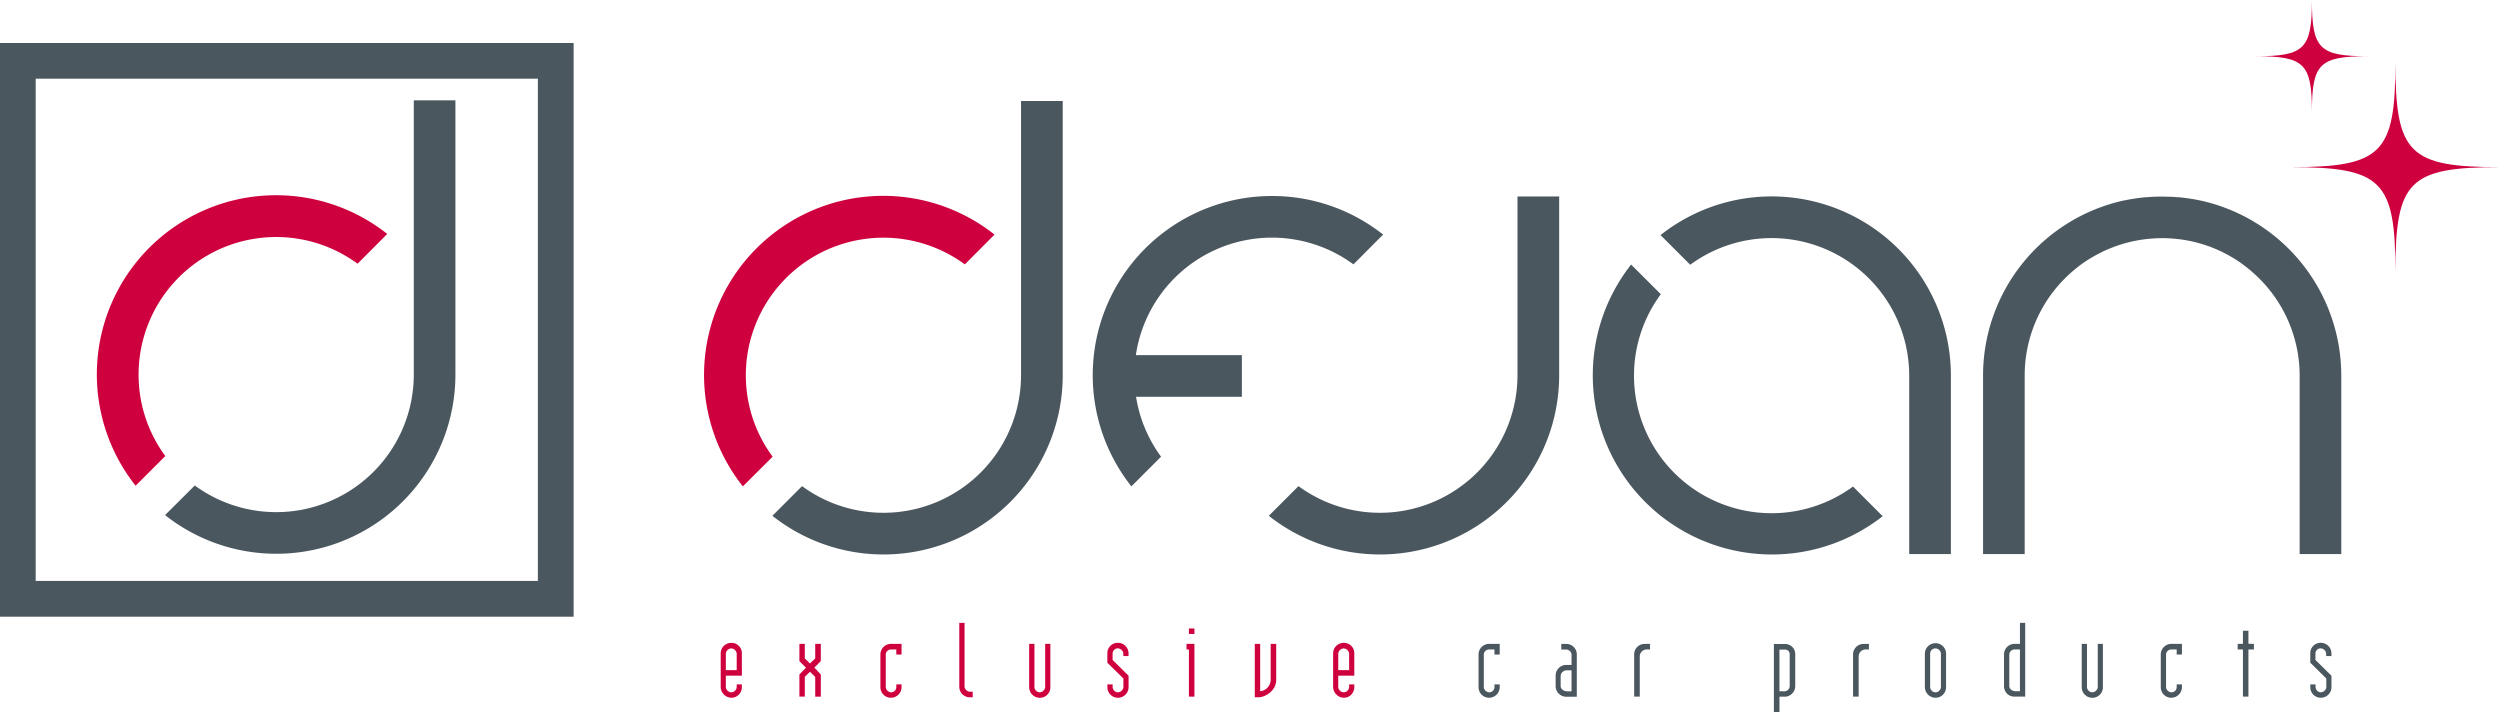 <svg id="Laag_1" data-name="Laag 1" xmlns="http://www.w3.org/2000/svg" viewBox="0 0 1426.94 406.6"><defs><style>.cls-1{fill:#ce003d;}.cls-2{fill:#4b575f;}</style></defs><title>logo</title><path class="cls-1" d="M423.44,390.64v1.62a6,6,0,0,1-6,6,6.3,6.3,0,0,1-6.08-6V372.93a6,6,0,0,1,6.08-6,5.89,5.89,0,0,1,6,6v12.71h-9.15v6.62a3.29,3.29,0,0,0,3.13,2.9,3.18,3.18,0,0,0,3.07-2.9v-1.62Zm-9.15-8.14h6.2v-9.57a3.34,3.34,0,0,0-3.07-2.84,3.3,3.3,0,0,0-3.13,2.84Z"/><path class="cls-1" d="M468.5,385v12.65h-3.19V386.36l-3-2.95-2.95,2.89v11.32h-3.08V385l3.74-3.91-3.74-3.74V367.5h3.08v8.32l2.95,2.89,3-2.89V367.5h3.19v9.82l-3.67,3.74Z"/><path class="cls-1" d="M514.59,390.64v1.62a6.11,6.11,0,0,1-6,6,6,6,0,0,1-6.08-6V373.59a6.07,6.07,0,0,1,6.08-6.09h6v6.09h-3V370.7h-2.95a3,3,0,0,0-3.07,2.89v18.67a3.24,3.24,0,0,0,3.07,2.9,2.94,2.94,0,0,0,2.95-2.9v-1.62Z"/><path class="cls-1" d="M555.19,394.79V398h-1.57a6,6,0,0,1-6.08-6V355.52h3V392a3.28,3.28,0,0,0,3.07,2.83Z"/><path class="cls-1" d="M599.52,367.5v24.94a6,6,0,0,1-6,5.85,6.1,6.1,0,0,1-6.09-6V367.5h3v24.76a3.14,3.14,0,0,0,3.07,2.9,3.35,3.35,0,0,0,3.07-2.9V367.5Z"/><path class="cls-1" d="M644.16,385.7v6.56a6.09,6.09,0,0,1-6.09,6,6,6,0,0,1-6-6v-1.62h3v1.62a3.14,3.14,0,0,0,3,2.9,3.31,3.31,0,0,0,3.14-2.9v-5l-9.16-9v-5.36a5.89,5.89,0,0,1,6-6,6.06,6.06,0,0,1,6.09,6v1.56h-2.95v-1.56a3.42,3.42,0,0,0-3.14-2.84,3,3,0,0,0-3,2.84v3.79Z"/><path class="cls-1" d="M681.75,367.5v30.12h-3.14V370.7h-1.38v-3.2Zm0-8.79v3.13h-3.14v-3.13Z"/><path class="cls-1" d="M728.43,367.5V388c0,6.56-6.63,10-10.06,10H716.2V367.5h3.07v27.05a6.67,6.67,0,0,0,6-6.56V367.5Z"/><path class="cls-1" d="M773,390.64v1.62a6,6,0,0,1-6,6,6.3,6.3,0,0,1-6.08-6V372.93a6,6,0,0,1,6.08-6,5.89,5.89,0,0,1,6,6v12.71h-9.16v6.62a3.3,3.3,0,0,0,3.13,2.9,3.19,3.19,0,0,0,3.08-2.9v-1.62Zm-9.16-8.14h6.21v-9.57a3.35,3.35,0,0,0-3.08-2.84,3.3,3.3,0,0,0-3.13,2.84Z"/><path class="cls-2" d="M856,390.64v1.62a6.11,6.11,0,0,1-6,6,6,6,0,0,1-6.08-6V373.59a6.07,6.07,0,0,1,6.08-6.09h6v6.09h-3V370.7h-3a3,3,0,0,0-3.07,2.89v18.67a3.24,3.24,0,0,0,3.07,2.9,2.94,2.94,0,0,0,3-2.9v-1.62Z"/><path class="cls-2" d="M900,373.59v24.1h-6.08a6.09,6.09,0,0,1-6-6v-6.08a6.08,6.08,0,0,1,6-6.09H897v-5.9a3.15,3.15,0,0,0-3.13-2.89h-2.72v-3.2h2.72A6,6,0,0,1,900,373.59Zm-5.9,21H897V382.62h-3.13a3.46,3.46,0,0,0-3.08,3v6.08C890.83,393.29,892.64,394.55,894.09,394.55Z"/><path class="cls-2" d="M941.8,367.5v3.2h-2a4,4,0,0,0-3.86,3.79v23.13h-3.19v-24a5.94,5.94,0,0,1,6.08-6.09Z"/><path class="cls-2" d="M1024.68,373.59v18.07a6.07,6.07,0,0,1-6,6h-3v8.91h-3.19v-39h6.26A5.79,5.79,0,0,1,1024.68,373.59Zm-6,21a3.05,3.05,0,0,0,2.83-2.89V373.59a2.63,2.63,0,0,0-2.77-2.83h-3.07v23.79Z"/><path class="cls-2" d="M1066.73,367.5v3.2h-2a4,4,0,0,0-3.85,3.79v23.13h-3.2v-24a6,6,0,0,1,6.09-6.09Z"/><path class="cls-2" d="M1110.76,372.93v19.33a6,6,0,0,1-6,6,6.14,6.14,0,0,1-6.09-6V372.93a6.06,6.06,0,0,1,12.11,0Zm-6,22.23a3.19,3.19,0,0,0,3.07-2.9V372.93a3.29,3.29,0,0,0-3.07-2.84,3,3,0,0,0-3.07,2.84v19.33A3.14,3.14,0,0,0,1104.74,395.16Z"/><path class="cls-2" d="M1155.94,355.52v42.1h-6a5.88,5.88,0,0,1-6.09-6V373.59a6,6,0,0,1,6.09-6.09h3v-12Zm-5.24,39h2.23V370.7h-3a3,3,0,0,0-3.07,2.89v18.07C1146.91,393,1148.17,394.55,1150.7,394.55Z"/><path class="cls-2" d="M1200.28,367.5v24.94a6,6,0,0,1-6,5.85,6.09,6.09,0,0,1-6.08-6V367.5h3v24.76a3.15,3.15,0,0,0,3.07,2.9,3.35,3.35,0,0,0,3.08-2.9V367.5Z"/><path class="cls-2" d="M1245.4,390.64v1.62a6.11,6.11,0,0,1-6,6,6,6,0,0,1-6.08-6V373.59a6.07,6.07,0,0,1,6.08-6.09h6v6.09h-3V370.7h-3a3,3,0,0,0-3.07,2.89v18.67a3.24,3.24,0,0,0,3.07,2.9,2.94,2.94,0,0,0,3-2.9v-1.62Z"/><path class="cls-2" d="M1286.48,367.5v3.2h-3.13v26.92h-3.14V370.7h-3v-3.2h3V360h3.14v7.47Z"/><path class="cls-2" d="M1330.75,385.7v6.56a6.08,6.08,0,0,1-6.08,6,6,6,0,0,1-6-6v-1.62h3v1.62a3.13,3.13,0,0,0,3,2.9,3.3,3.3,0,0,0,3.13-2.9v-5l-9.15-9v-5.36a5.88,5.88,0,0,1,6-6,6.05,6.05,0,0,1,6.08,6v1.56h-3v-1.56a3.41,3.41,0,0,0-3.13-2.84,3,3,0,0,0-3,2.84v3.79Z"/><path class="cls-1" d="M425.7,214.18a78.52,78.52,0,0,1,125-63.28l16.94-17A102.27,102.27,0,0,0,424,277.61L441,260.66A78,78,0,0,1,425.7,214.18Z"/><path class="cls-2" d="M582.78,57.63V214.18a78.54,78.54,0,0,1-125,63.29l-16.93,16.94a102.27,102.27,0,0,0,165.73-80.23V57.63Z"/><path class="cls-1" d="M79.1,213.81a78.52,78.52,0,0,1,125-63.29l16.93-17A102.27,102.27,0,0,0,77.41,277.24l16.94-16.95A78.07,78.07,0,0,1,79.1,213.81Z"/><path class="cls-2" d="M236.18,57.26V213.81a78.54,78.54,0,0,1-125,63.29L94.21,294a102.26,102.26,0,0,0,165.73-80.22V57.26Z"/><path class="cls-2" d="M932.65,214.41a78.52,78.52,0,0,0,125,63.28l16.93,16.94A102.27,102.27,0,0,1,931,151l16.95,16.93A78.09,78.09,0,0,0,932.65,214.41Z"/><path class="cls-2" d="M1089.73,316.23V214.41a78.54,78.54,0,0,0-125-63.3l-16.94-16.93a102.27,102.27,0,0,1,165.73,80.23V316.23Z"/><path class="cls-2" d="M1256,114.46l-.09,0c-1.38-.3-2.77-.57-4.18-.82h-.08q-4.08-.7-8.28-1.08l-.62,0c-1.29-.11-2.59-.2-3.89-.26l-.66,0c-1.35,0-2.7-.09-4.06-.09s-2.72,0-4.06.09l-.67,0c-1.3.06-2.59.15-3.88.26l-.64,0c-1.34.12-2.68.26-4,.43h0c-1.4.18-2.8.39-4.19.63l-.14,0c-1.38.24-2.76.51-4.12.8l-.17,0a102.33,102.33,0,0,0-80.39,99.94V316.23h23.76V214.41a78.26,78.26,0,0,1,23-55.54,80.55,80.55,0,0,1,9-7.76h0q2.07-1.52,4.25-2.9l.94-.61,1.74-1,1.23-.7c.56-.32,1.12-.63,1.7-.93s.91-.47,1.37-.7l1.66-.83c.59-.28,1.19-.54,1.79-.81.81-.36,1.62-.7,2.45-1,.61-.25,1.23-.5,1.86-.74s1-.36,1.52-.54l1.82-.62,1.52-.47q1-.3,2-.57c.46-.13.91-.26,1.38-.37,1-.26,2.05-.5,3.08-.71l.88-.18c1-.19,1.94-.36,2.92-.52l1.26-.18c.8-.11,1.59-.21,2.39-.3l1.33-.14,2.51-.19,1.18-.07c1.22-.05,2.46-.09,3.7-.09s2.47,0,3.7.09l1.17.07c.84.05,1.68.12,2.52.19l1.31.14c.81.09,1.62.19,2.42.3l1.23.18c1,.16,2,.34,3,.54l.64.12c1.09.23,2.18.48,3.25.75.45.11.88.24,1.32.36.7.18,1.39.38,2.07.58l1.48.46,1.87.64c.5.17,1,.34,1.48.53.65.24,1.3.5,1.94.76s1.55.64,2.31,1,1.25.55,1.87.84,1.11.55,1.66.83l1.37.7,1.71.93,1.2.69,1.77,1.06.86.55q2.2,1.41,4.31,3h0a79.57,79.57,0,0,1,9,7.76,78.22,78.22,0,0,1,23,55.54V316.23h23.76V214.41A102.31,102.31,0,0,0,1256,114.46Z"/><path class="cls-2" d="M726,111.87a102.28,102.28,0,0,0-80.23,165.74l16.94-16.95a78.12,78.12,0,0,1-14.29-34.19h60.42V202.71H648.32A78.52,78.52,0,0,1,772.51,150.9l16.94-17A102,102,0,0,0,726,111.87Z"/><path class="cls-2" d="M866.14,112.13V214.18a78.54,78.54,0,0,1-125,63.29l-16.93,16.94a102.27,102.27,0,0,0,165.73-80.23V112.13Z"/><path class="cls-2" d="M0,352V24.54H327.41V352Zm317.22-10.19v0ZM20.37,331.58H307V44.91H20.37V331.58Z"/><path class="cls-1" d="M1367.24,35.7c0,51.94-7.76,59.7-59.7,59.7,51.94,0,59.7,7.75,59.7,59.7,0-51.95,7.76-59.7,59.7-59.7C1375,95.4,1367.24,87.64,1367.24,35.7Z"/><path class="cls-1" d="M1319.59,0c0,27.92-4.17,32.1-32.09,32.1,27.92,0,32.09,4.17,32.09,32.09,0-27.92,4.18-32.09,32.1-32.09C1323.77,32.1,1319.59,27.92,1319.59,0Z"/></svg>